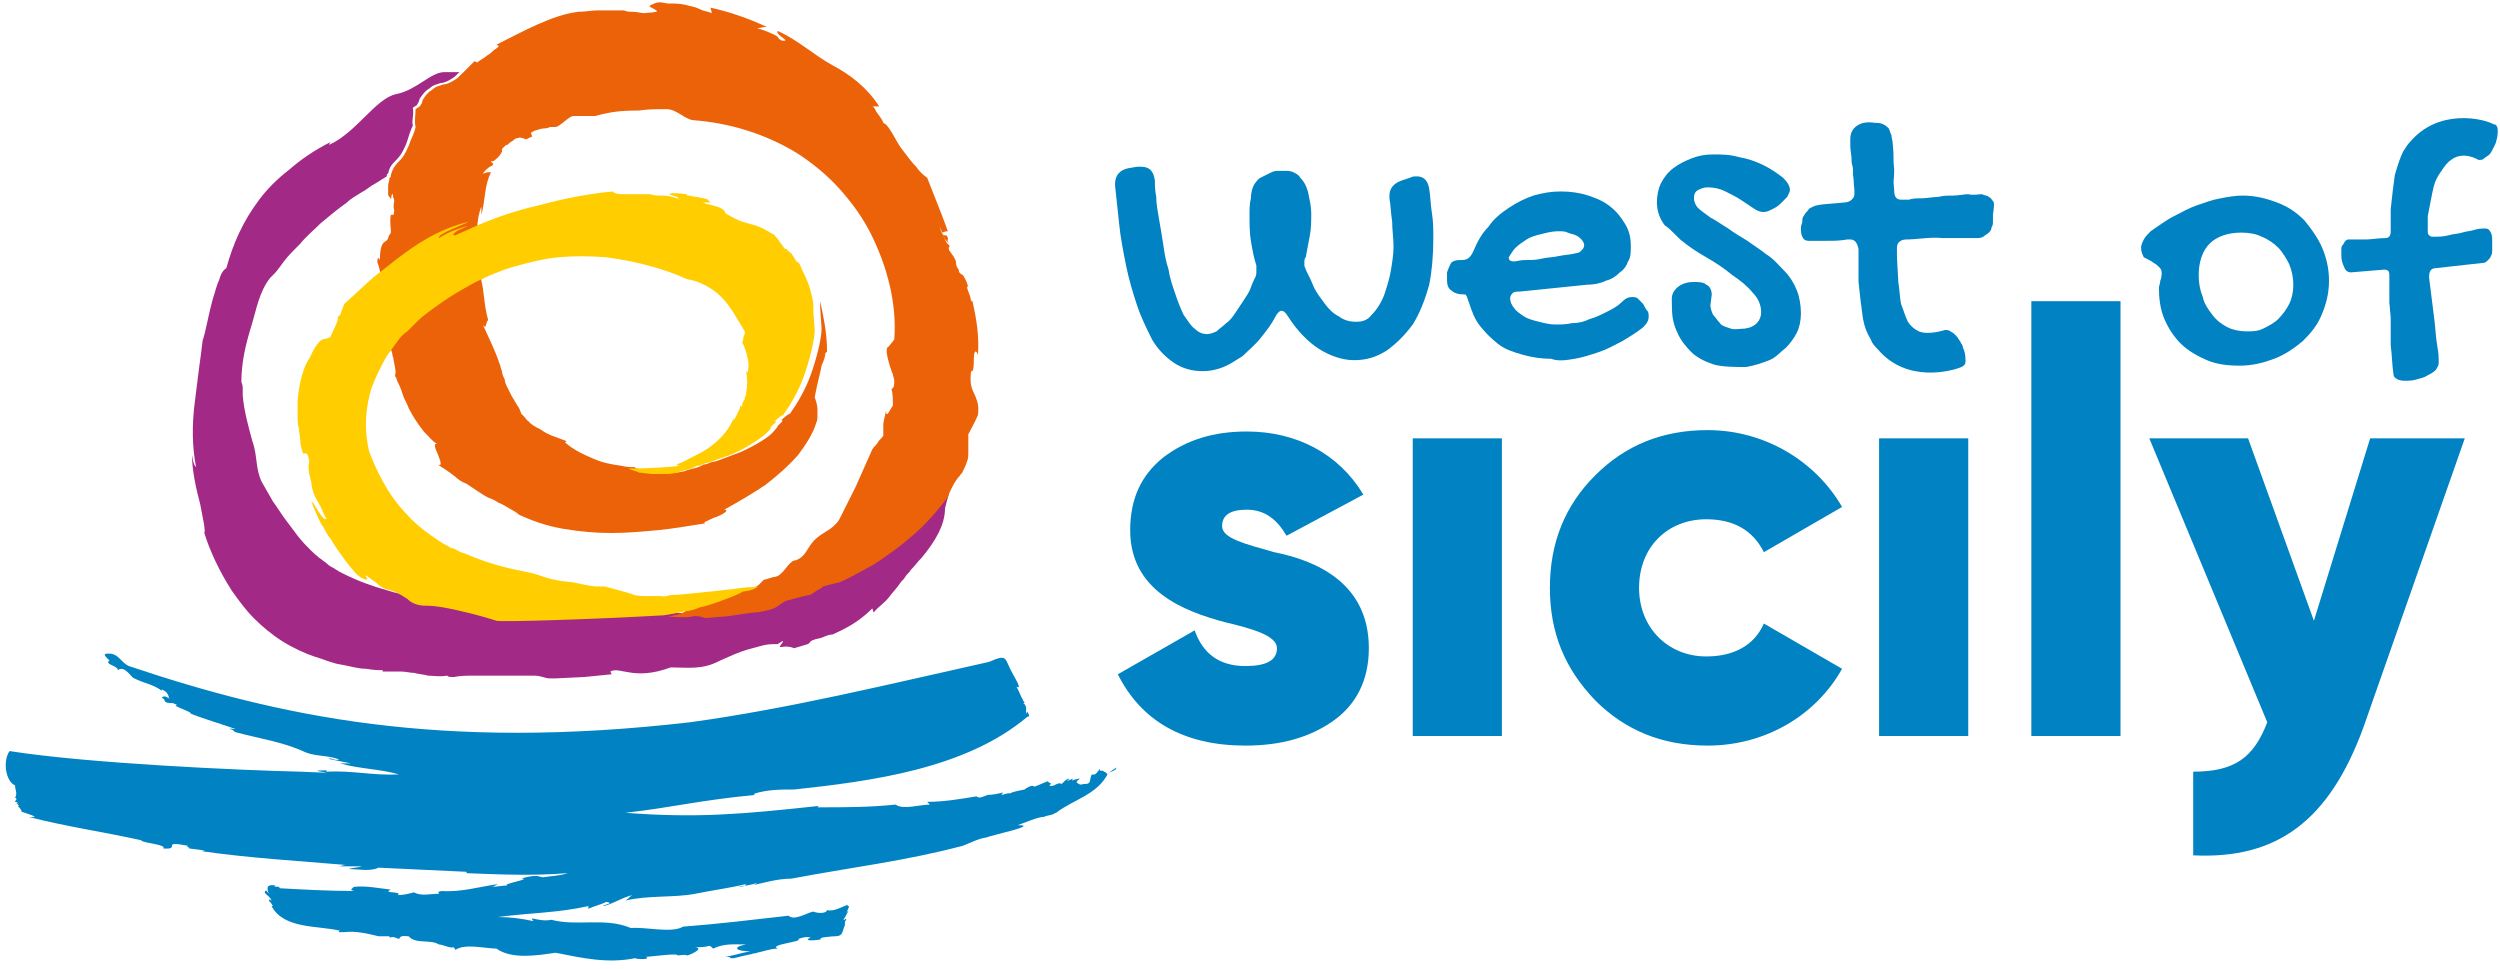 <?xml version="1.0" encoding="UTF-8"?>
<svg width="227px" height="88px" viewBox="0 0 227 88" version="1.1" xmlns="http://www.w3.org/2000/svg" xmlns:xlink="http://www.w3.org/1999/xlink">
    <title>Group</title>
    <g id="Page-1" stroke="none" stroke-width="1" fill="none" fill-rule="evenodd">
        <g id="west-of-sicily" transform="translate(0.122, 0.211)" fill-rule="nonzero">
            <g id="Group" transform="translate(0.4, 0)">
                <path d="M115.176,49.928 C112.56,49.181 110.443,48.683 110.443,47.562 C110.443,46.566 111.19,46.068 112.685,46.068 C114.304,46.068 115.425,46.939 116.297,48.434 L123.271,44.698 C121.029,40.961 117.169,38.969 112.685,38.969 C109.696,38.969 107.205,39.716 105.088,41.335 C103.095,42.954 102.099,45.071 102.099,47.936 C102.099,53.416 106.956,55.284 110.692,56.28 C113.308,56.903 115.425,57.526 115.425,58.647 C115.425,59.768 114.429,60.266 112.56,60.266 C110.194,60.266 108.7,59.145 107.952,57.028 L100.978,61.013 C103.095,65.247 106.956,67.489 112.56,67.489 C115.799,67.489 118.414,66.742 120.531,65.247 C122.649,63.753 123.769,61.511 123.769,58.647 C123.769,52.668 118.912,50.676 115.176,49.928" id="Path" fill="#0082C3"></path>
                <rect id="Rectangle" fill="#0082C3" x="127.755" y="39.591" width="8.095" height="27.026"></rect>
                <path d="M154.407,46.939 C156.898,46.939 158.642,47.936 159.638,49.928 L166.737,45.819 C164.371,41.709 159.763,38.844 154.532,38.844 C150.422,38.844 147.059,40.214 144.319,42.954 C141.579,45.694 140.209,49.057 140.209,53.167 C140.209,57.277 141.579,60.515 144.319,63.379 C147.059,66.119 150.422,67.489 154.532,67.489 C159.763,67.489 164.371,64.749 166.737,60.515 L159.638,56.405 C158.766,58.398 156.898,59.394 154.407,59.394 C150.92,59.394 148.305,56.778 148.305,53.167 C148.305,49.43 150.92,46.939 154.407,46.939" id="Path" fill="#0082C3"></path>
                <rect id="Rectangle" fill="#0082C3" x="170.1" y="39.591" width="8.095" height="27.026"></rect>
                <rect id="Rectangle" fill="#0082C3" x="183.924" y="27.137" width="8.095" height="39.481"></rect>
                <path d="M209.581,56.156 L203.602,39.591 L194.635,39.591 L205.346,65.372 C204.101,68.61 202.357,69.856 198.621,69.856 L198.621,77.453 C206.218,77.826 210.951,74.339 214.064,65.87 L223.28,39.591 L214.687,39.591 L209.581,56.156 Z" id="Path" fill="#0082C3"></path>
                <path d="M200.115,21.906 C200.738,21.283 201.734,20.91 202.98,20.91 C203.727,20.91 204.35,21.034 204.848,21.283 C205.471,21.532 205.969,21.906 206.342,22.28 C206.716,22.653 207.09,23.276 207.339,23.774 C207.588,24.397 207.712,25.02 207.712,25.642 C207.712,26.265 207.588,26.888 207.339,27.386 C207.09,27.884 206.716,28.382 206.342,28.756 C205.969,29.13 205.471,29.379 204.972,29.628 C204.474,29.877 203.976,29.877 203.478,29.877 C202.855,29.877 202.232,29.752 201.734,29.503 C201.236,29.254 200.738,28.88 200.364,28.382 C199.991,27.884 199.617,27.386 199.493,26.763 C199.243,26.14 199.119,25.518 199.119,24.771 C199.119,23.525 199.493,22.529 200.115,21.906 M195.009,23.65 C195.258,23.774 195.383,23.899 195.507,24.023 C195.632,24.148 195.756,24.272 195.756,24.521 C195.756,24.771 195.756,25.02 195.632,25.269 C195.632,25.518 195.507,25.767 195.507,25.891 C195.507,26.888 195.632,27.884 196.005,28.756 C196.379,29.628 196.877,30.375 197.5,30.998 C198.123,31.62 198.994,32.119 199.866,32.492 C200.738,32.866 201.734,32.99 202.855,32.99 C203.976,32.99 204.972,32.741 205.969,32.368 C206.965,31.994 207.837,31.371 208.584,30.749 C209.332,30.001 209.954,29.254 210.328,28.258 C210.702,27.386 210.951,26.39 210.951,25.269 C210.951,24.148 210.702,23.151 210.328,22.28 C209.954,21.408 209.332,20.536 208.709,19.789 C207.962,19.041 207.214,18.543 206.218,18.17 C205.222,17.796 204.225,17.547 203.104,17.547 C202.482,17.547 201.734,17.671 201.112,17.796 C200.364,17.921 199.742,18.17 198.994,18.419 C198.247,18.668 197.624,19.041 196.877,19.415 C196.13,19.789 195.507,20.287 194.76,20.785 C194.511,21.034 194.262,21.283 194.137,21.532 C194.013,21.781 193.888,22.031 193.888,22.28 C193.888,22.653 194.013,22.902 194.137,23.151 C194.635,23.401 194.884,23.525 195.009,23.65" id="Shape" fill="#0082C3"></path>
                <path d="M220.416,16.924 C220.541,16.301 220.79,15.803 221.163,15.305 C221.412,14.931 221.661,14.558 222.035,14.309 C223.156,13.437 224.526,14.309 224.526,14.309 C224.775,14.309 224.9,14.309 225.024,14.184 C225.149,14.06 225.398,13.935 225.522,13.811 C225.647,13.686 225.771,13.437 225.896,13.188 C226.02,12.939 226.145,12.69 226.145,12.565 C226.27,12.192 226.27,11.818 226.27,11.569 C226.27,11.32 226.145,11.071 225.896,11.071 C225.024,10.572 220.914,9.576 218.299,12.69 L218.299,12.69 C218.05,12.939 217.925,13.188 217.676,13.562 C217.427,14.06 217.178,14.807 216.929,15.679 C216.804,16.551 216.68,17.547 216.555,18.792 C216.555,19.415 216.555,20.162 216.555,20.785 C216.555,20.785 216.555,20.785 216.555,20.785 C216.555,21.159 216.431,21.408 216.057,21.408 C215.434,21.408 214.811,21.532 214.313,21.532 C213.815,21.532 213.317,21.532 212.819,21.532 C212.694,21.532 212.57,21.532 212.445,21.657 C212.321,21.781 212.321,21.906 212.196,22.031 C212.071,22.155 212.071,22.28 212.071,22.529 C212.071,22.653 212.071,22.902 212.071,23.027 C212.071,23.401 212.196,23.774 212.321,24.023 C212.445,24.397 212.694,24.521 212.943,24.521 L215.932,24.272 C216.306,24.272 216.431,24.397 216.431,24.771 C216.431,25.144 216.431,25.518 216.431,26.016 L216.431,27.261 L216.555,28.631 C216.555,29.752 216.555,30.126 216.555,31.122 C216.68,32.119 216.68,32.99 216.804,33.738 C216.804,33.987 216.929,34.111 217.178,34.236 C217.427,34.36 217.676,34.36 217.925,34.36 C218.174,34.36 218.548,34.36 218.921,34.236 C219.295,34.111 219.544,34.111 219.918,33.862 C220.167,33.738 220.416,33.613 220.665,33.364 C220.79,33.115 220.914,32.99 220.914,32.741 C220.914,32.368 220.914,31.87 220.79,31.247 C220.665,30.5 220.665,30.25 220.541,29.005 L220.042,25.02 C220.042,24.771 220.042,24.521 220.167,24.397 C220.167,24.272 220.416,24.148 220.541,24.148 L225.024,23.65 C225.149,23.65 225.273,23.525 225.398,23.401 C225.522,23.276 225.647,23.151 225.647,23.027 C225.771,22.902 225.771,22.653 225.771,22.404 C225.771,22.155 225.771,22.031 225.771,21.781 C225.771,21.408 225.771,21.159 225.647,20.91 C225.522,20.661 225.398,20.536 225.149,20.536 C224.9,20.536 224.526,20.536 224.152,20.661 C223.779,20.785 223.405,20.785 223.031,20.91 C222.658,21.034 222.16,21.034 221.786,21.159 C221.288,21.283 220.914,21.283 220.416,21.283 C220.291,21.283 220.167,21.283 220.042,21.159 C219.918,21.034 219.918,20.91 219.918,20.785 C219.918,20.162 219.918,19.664 219.918,19.415 C220.167,18.17 220.291,17.422 220.416,16.924" id="Path" fill="#0082C3"></path>
                <path d="M129.623,21.408 C129.623,20.661 129.623,19.913 129.499,19.166 C129.374,18.419 129.374,17.671 129.249,16.924 C129.125,16.177 128.751,15.803 128.129,15.803 C127.879,15.803 127.755,15.803 127.506,15.928 L126.759,16.177 C126.011,16.426 125.638,16.924 125.638,17.547 L125.638,17.671 C125.638,17.671 125.638,17.796 125.638,17.796 C125.762,18.419 125.762,19.166 125.887,19.913 C125.887,20.661 126.011,21.408 126.011,22.155 C126.011,22.902 125.887,23.65 125.762,24.397 C125.638,25.144 125.389,25.891 125.139,26.639 C124.89,27.261 124.517,27.884 124.019,28.382 C123.645,28.88 123.147,29.005 122.649,29.005 C122.026,29.005 121.528,28.88 121.029,28.507 C120.531,28.258 120.158,27.884 119.784,27.386 C119.41,26.888 119.037,26.39 118.788,25.891 C118.539,25.269 118.29,24.771 118.04,24.272 C118.04,24.148 117.916,24.023 117.916,23.899 C117.916,23.774 117.916,23.65 117.916,23.65 C117.916,23.401 117.916,23.276 118.04,23.151 C118.165,22.529 118.29,21.781 118.414,21.159 C118.539,20.536 118.539,19.789 118.539,19.166 C118.539,18.543 118.414,18.045 118.29,17.422 C118.165,16.8 117.916,16.301 117.542,15.928 C117.418,15.679 117.169,15.554 116.92,15.43 C116.67,15.305 116.421,15.305 116.172,15.305 C115.923,15.305 115.674,15.305 115.425,15.305 C115.176,15.305 114.927,15.43 114.678,15.554 C114.429,15.679 114.18,15.803 113.93,15.928 C113.681,16.052 113.557,16.301 113.432,16.426 C113.183,16.8 113.059,17.298 113.059,17.796 C112.934,18.294 112.934,18.792 112.934,19.291 C112.934,20.162 112.934,20.91 113.059,21.657 C113.183,22.404 113.308,23.151 113.557,23.899 C113.557,24.023 113.557,24.148 113.557,24.148 C113.557,24.272 113.557,24.397 113.557,24.397 C113.557,24.646 113.557,24.771 113.432,25.02 C113.308,25.269 113.183,25.518 113.059,25.891 C112.934,26.265 112.685,26.639 112.436,27.012 C112.187,27.386 111.938,27.76 111.689,28.133 C111.44,28.507 111.19,28.88 110.817,29.13 C110.568,29.379 110.194,29.628 109.945,29.877 C109.696,30.001 109.322,30.126 109.073,30.126 C108.7,30.126 108.326,30.001 107.952,29.628 C107.579,29.379 107.33,28.88 106.956,28.382 C106.707,27.884 106.458,27.261 106.209,26.514 C105.96,25.767 105.711,25.144 105.586,24.272 C105.337,23.525 105.212,22.778 105.088,21.906 C104.963,21.159 104.839,20.287 104.714,19.664 C104.59,18.917 104.465,18.294 104.465,17.671 C104.341,17.049 104.341,16.551 104.341,16.177 C104.216,15.305 103.842,14.931 103.095,14.931 L102.971,14.931 C102.846,14.931 102.846,14.931 102.721,14.931 L101.974,15.056 C101.227,15.181 100.729,15.679 100.729,16.426 L100.729,16.675 C100.853,17.796 100.978,18.917 101.102,20.162 C101.227,21.408 101.476,22.653 101.725,23.899 C101.974,25.144 102.348,26.39 102.721,27.51 C103.095,28.631 103.593,29.628 104.091,30.624 C104.59,31.496 105.337,32.243 106.084,32.741 C106.831,33.24 107.703,33.489 108.7,33.489 C109.322,33.489 109.945,33.364 110.568,33.115 C111.19,32.866 111.689,32.492 112.311,32.119 C112.81,31.62 113.432,31.122 113.93,30.5 C114.429,29.877 114.927,29.254 115.3,28.507 C115.425,28.258 115.674,28.009 115.799,28.009 C116.048,28.009 116.172,28.133 116.421,28.507 C117.293,29.877 118.29,30.873 119.286,31.496 C120.282,32.119 121.403,32.492 122.399,32.492 C123.52,32.492 124.392,32.243 125.389,31.62 C126.26,30.998 127.008,30.25 127.755,29.254 C128.378,28.258 128.876,27.012 129.249,25.642 C129.499,24.397 129.623,23.027 129.623,21.408" id="Path" fill="#0082C3"></path>
                <path d="M137.096,22.28 C137.345,22.031 137.718,21.781 138.092,21.532 C138.466,21.283 138.964,21.159 139.462,21.034 C139.96,20.91 140.458,20.785 140.957,20.785 C141.33,20.785 141.579,20.785 141.828,20.91 C142.078,21.034 142.327,21.034 142.576,21.159 C142.825,21.283 142.949,21.408 143.074,21.532 C143.198,21.657 143.323,21.906 143.323,22.031 C143.323,22.28 143.198,22.404 143.074,22.529 C142.949,22.653 142.825,22.778 142.576,22.778 C142.202,22.902 141.704,22.902 141.081,23.027 C140.583,23.151 139.96,23.151 139.462,23.276 C138.964,23.401 138.466,23.401 137.968,23.401 C137.469,23.401 137.22,23.525 136.971,23.525 C136.598,23.525 136.473,23.401 136.473,23.151 C136.722,22.778 136.847,22.529 137.096,22.28 M142.451,32.368 C143.198,32.243 143.946,31.994 144.693,31.745 C145.44,31.496 146.063,31.122 146.81,30.749 C147.433,30.375 148.056,30.001 148.678,29.503 C149.052,29.13 149.177,28.88 149.177,28.507 C149.177,28.382 149.177,28.133 149.052,28.009 C148.927,27.884 148.803,27.635 148.678,27.386 C148.429,27.137 148.305,27.012 148.18,26.888 C148.056,26.763 147.807,26.763 147.682,26.763 C147.308,26.763 147.059,26.888 146.686,27.261 C146.312,27.635 145.814,27.884 145.316,28.133 C144.817,28.382 144.319,28.631 143.821,28.756 C143.323,29.005 142.825,29.13 142.202,29.13 C141.704,29.254 141.206,29.254 140.708,29.254 C140.209,29.254 139.711,29.13 139.213,29.005 C138.715,28.88 138.217,28.756 137.843,28.507 C137.469,28.258 137.096,28.009 136.971,27.76 C136.722,27.51 136.598,27.137 136.598,26.888 C136.598,26.639 136.722,26.514 136.847,26.39 C136.971,26.265 137.22,26.265 137.469,26.265 L143.572,25.642 C144.195,25.642 144.817,25.518 145.316,25.269 C145.814,25.144 146.187,24.895 146.561,24.521 C146.935,24.272 147.184,23.899 147.308,23.525 C147.557,23.151 147.557,22.653 147.557,22.155 C147.557,21.408 147.433,20.785 147.059,20.162 C146.686,19.54 146.312,19.041 145.689,18.543 C145.067,18.045 144.444,17.796 143.697,17.547 C142.949,17.298 142.078,17.173 141.206,17.173 C140.334,17.173 139.587,17.298 138.715,17.547 C137.968,17.796 137.22,18.17 136.473,18.668 C135.726,19.166 135.103,19.664 134.605,20.411 C133.982,21.034 133.608,21.781 133.235,22.653 C132.986,23.151 132.737,23.401 132.238,23.401 L131.989,23.401 C131.616,23.401 131.367,23.525 131.242,23.65 C131.118,23.899 130.993,24.148 130.869,24.521 L130.869,24.895 C130.869,24.895 130.869,25.02 130.869,25.269 C130.869,25.642 130.993,26.016 131.242,26.14 C131.491,26.39 131.865,26.514 132.238,26.514 C132.488,26.514 132.612,26.514 132.612,26.639 C132.737,26.763 132.737,27.012 132.861,27.261 C133.11,28.009 133.359,28.756 133.858,29.379 C134.356,30.001 134.854,30.5 135.477,30.998 C136.099,31.496 136.847,31.745 137.718,31.994 C138.59,32.243 139.462,32.368 140.334,32.368 C140.957,32.617 141.704,32.492 142.451,32.368" id="Shape" fill="#0082C3"></path>
                <path d="M152.041,21.532 C152.788,22.155 153.536,22.653 154.407,23.151 C155.279,23.65 156.026,24.148 156.774,24.771 C157.521,25.269 158.144,25.767 158.642,26.39 C159.14,26.888 159.389,27.51 159.389,28.133 C159.389,28.88 158.891,29.503 157.895,29.628 C157.521,29.628 156.898,29.752 156.649,29.628 C156.276,29.503 155.777,29.379 155.653,29.13 C155.404,28.88 155.279,28.631 155.03,28.382 C154.906,28.133 154.781,27.76 154.781,27.51 C154.781,27.386 154.906,26.639 154.906,26.514 C154.906,26.265 154.781,25.767 154.407,25.642 C154.158,25.393 153.66,25.393 153.287,25.393 C152.539,25.393 151.917,25.642 151.543,26.14 C151.169,26.639 151.294,27.012 151.294,27.76 C151.294,28.507 151.418,29.254 151.792,30.001 C152.041,30.624 152.539,31.247 153.037,31.745 C153.536,32.243 154.283,32.617 155.03,32.866 C155.777,33.115 157.147,33.115 158.019,33.115 C158.766,32.99 159.514,32.741 160.136,32.492 C160.759,32.243 161.133,31.745 161.631,31.371 C162.005,30.998 162.378,30.5 162.627,30.001 C162.876,29.503 163.001,28.88 163.001,28.258 C163.001,27.51 162.876,26.763 162.627,26.14 C162.378,25.518 162.005,24.895 161.506,24.397 C161.008,23.899 160.51,23.276 159.887,22.902 C159.265,22.404 158.642,22.031 158.144,21.657 C157.521,21.283 156.898,20.91 156.4,20.536 C155.777,20.162 155.279,19.789 154.781,19.54 C154.283,19.166 153.909,18.917 153.66,18.668 C153.411,18.419 153.287,18.045 153.287,17.796 C153.287,17.422 153.411,17.173 153.66,17.049 C153.909,16.924 154.158,16.8 154.532,16.8 C155.155,16.8 155.653,16.924 156.151,17.173 C156.649,17.422 157.147,17.671 157.521,17.921 C157.895,18.17 158.268,18.419 158.642,18.668 C159.016,18.917 159.265,19.041 159.638,19.041 C159.887,19.041 160.136,18.917 160.386,18.792 C160.635,18.668 160.884,18.543 161.133,18.294 C161.382,18.045 161.506,17.921 161.756,17.671 C161.88,17.422 162.005,17.173 162.005,17.049 C162.005,16.675 161.756,16.301 161.382,15.928 C160.884,15.554 160.386,15.181 159.638,14.807 C158.891,14.433 158.144,14.184 157.396,14.06 C156.525,13.811 155.777,13.811 155.03,13.811 C154.283,13.811 153.66,13.935 153.037,14.184 C152.415,14.433 151.917,14.682 151.418,15.056 C150.92,15.43 150.547,15.928 150.297,16.426 C150.048,16.924 149.924,17.547 149.924,18.17 C149.924,18.917 150.173,19.664 150.671,20.287 C150.796,20.287 151.418,20.91 152.041,21.532" id="Path" fill="#0082C3"></path>
                <path d="M180.437,18.045 C180.313,17.921 180.313,17.796 180.064,17.671 C179.939,17.547 179.69,17.547 179.441,17.422 C179.067,17.422 178.694,17.547 178.195,17.422 C177.822,17.422 177.324,17.547 176.825,17.547 C176.327,17.547 175.954,17.547 175.455,17.671 C174.957,17.671 174.459,17.796 173.961,17.796 C173.587,17.796 173.089,17.796 172.84,17.921 C172.591,17.921 172.217,17.921 172.093,17.921 C171.595,17.921 171.47,17.547 171.47,17.049 C171.345,15.803 171.47,16.426 171.47,15.181 C171.345,14.06 171.47,14.06 171.345,12.939 C171.345,12.565 171.221,12.316 171.221,12.067 C171.096,11.818 171.096,11.693 170.972,11.444 C170.847,11.32 170.723,11.195 170.474,11.071 C170.225,10.946 169.975,10.946 169.726,10.946 C168.979,10.822 168.481,10.946 168.107,11.195 C167.734,11.444 167.485,11.818 167.485,12.441 C167.485,12.441 167.485,12.69 167.485,13.063 C167.485,13.437 167.609,13.811 167.609,14.558 C167.734,15.181 167.734,14.807 167.734,15.679 C167.858,16.551 167.734,15.928 167.858,17.049 C167.858,17.173 167.858,17.173 167.858,17.298 L167.858,17.422 C167.858,17.671 167.734,17.796 167.609,17.921 C167.485,18.045 167.235,18.17 166.986,18.17 C165.99,18.294 164.62,18.294 164.122,18.543 C163.873,18.668 163.748,18.668 163.624,18.917 C163.499,19.041 163.375,19.166 163.25,19.415 C163.126,19.54 163.126,19.789 163.126,19.913 C163.126,20.038 163.001,20.287 163.001,20.411 C163.001,20.785 163.001,21.034 163.126,21.283 C163.25,21.532 163.375,21.657 163.748,21.657 C163.997,21.657 164.122,21.657 164.371,21.657 C164.62,21.657 164.994,21.657 165.243,21.657 C165.99,21.657 166.488,21.657 167.235,21.532 C167.235,21.532 167.36,21.532 167.36,21.532 C167.36,21.532 167.485,21.532 167.485,21.532 C167.858,21.532 168.107,21.781 168.232,22.404 C168.232,22.529 168.232,22.653 168.232,22.778 C168.232,22.778 168.232,23.774 168.232,23.774 C168.232,24.272 168.232,25.02 168.232,25.393 C168.356,26.639 168.481,27.635 168.605,28.507 C168.73,29.379 168.979,30.001 169.353,30.624 C169.477,30.998 169.726,31.247 169.975,31.496 L169.975,31.496 C172.591,34.61 176.701,33.489 177.573,33.115 C177.822,32.99 177.946,32.866 177.946,32.617 C177.946,32.368 177.946,31.994 177.822,31.62 C177.697,31.371 177.697,31.122 177.573,30.998 C177.448,30.749 177.199,30.375 177.075,30.25 C176.95,30.126 176.825,30.001 176.576,29.877 C176.452,29.752 176.203,29.752 176.078,29.752 C176.078,29.752 174.584,30.25 173.712,29.877 C173.214,29.628 172.965,29.379 172.715,29.005 C172.466,28.507 172.342,28.009 172.093,27.386 C171.968,26.763 171.968,26.14 171.844,25.393 C171.844,25.144 171.719,23.401 171.719,22.902 C171.719,22.778 171.719,22.653 171.719,22.529 C171.719,22.529 171.719,22.404 171.719,22.404 C171.719,22.404 171.719,22.28 171.719,22.28 C171.719,21.781 172.093,21.532 172.591,21.532 C173.587,21.532 174.833,21.283 175.829,21.408 C176.825,21.408 177.946,21.408 178.943,21.408 C179.192,21.408 179.316,21.408 179.565,21.283 C179.69,21.159 179.939,21.034 180.064,20.91 C180.188,20.785 180.313,20.661 180.313,20.411 C180.437,20.287 180.437,20.038 180.437,19.913 C180.437,19.664 180.437,19.54 180.437,19.291 C180.562,18.419 180.562,18.17 180.437,18.045" id="Path" fill="#0082C3"></path>
                <path d="M99.732,69.856 C99.732,69.856 99.732,69.856 99.732,69.856 C99.483,69.607 99.359,69.98 99.359,69.607 C99.11,69.856 98.985,70.229 98.611,70.105 C98.362,70.603 98.611,70.977 97.989,70.977 C97.989,70.977 97.864,70.977 97.864,70.977 C97.491,71.101 97.491,70.977 97.242,70.852 C97.242,70.852 97.242,70.727 97.366,70.727 C97.242,70.727 96.992,70.727 96.868,70.852 C97.117,70.852 97.615,70.478 97.491,70.478 C96.992,70.603 97.366,70.478 96.992,70.603 C96.743,70.727 96.868,70.603 96.868,70.478 C96.743,70.603 96.494,70.603 96.37,70.727 C96.37,70.603 96.619,70.603 96.494,70.478 C96.245,70.603 96.121,70.727 95.872,70.977 C95.498,70.727 95.124,71.35 94.751,71.101 C95.124,70.852 94.751,70.977 94.626,70.727 C94.252,70.852 93.754,71.101 93.381,71.226 C93.256,70.977 92.633,71.35 92.509,71.475 C92.011,71.599 91.637,71.599 91.139,71.848 C91.139,71.724 90.516,71.973 90.392,71.973 C90.516,71.848 90.516,71.724 90.641,71.724 C90.142,71.848 89.644,71.973 89.022,71.973 C89.022,71.973 89.022,71.973 89.146,71.973 C88.772,72.097 88.399,72.346 88.15,72.097 C88.15,72.097 88.15,72.097 88.15,72.097 C86.655,72.346 85.161,72.596 83.666,72.596 C83.791,72.72 83.791,72.72 83.915,72.845 C83.043,72.845 81.424,73.343 80.802,72.845 C78.435,73.094 76.069,73.094 73.703,73.094 C73.703,73.094 73.827,72.969 73.827,72.969 C66.853,73.716 62.867,74.09 56.266,73.592 C60.625,73.094 62.867,72.471 67.974,71.973 C67.974,71.973 67.974,71.973 67.974,71.848 C69.219,71.475 70.34,71.475 71.585,71.475 C78.56,70.727 87.153,69.607 92.758,64.874 C93.132,64.874 92.758,64.5 92.758,64.376 C92.758,64.5 92.633,64.5 92.633,64.625 C92.633,64.251 92.758,63.877 92.384,63.628 C92.384,63.628 92.509,63.628 92.509,63.628 C92.509,63.504 92.384,63.504 92.384,63.379 C92.384,63.379 92.384,63.379 92.384,63.379 C92.135,63.006 92.011,62.507 91.762,62.134 C92.384,62.507 91.512,61.137 91.388,60.888 C90.641,59.518 91.014,59.145 89.271,59.892 C80.303,61.885 71.212,64.127 62.12,65.372 C39.453,67.987 24.881,64.874 11.181,60.266 C10.559,60.017 10.309,59.269 9.562,59.145 C9.189,59.145 8.566,59.02 9.438,59.768 C9.438,59.768 9.313,59.768 9.313,59.892 C9.189,60.141 10.185,60.266 10.185,60.639 C10.808,60.141 11.43,61.387 11.679,61.387 C12.676,61.885 13.299,61.885 14.17,62.507 C14.17,62.507 14.17,62.383 14.17,62.383 C14.669,62.632 14.669,62.757 14.793,63.006 C14.793,63.006 14.793,63.006 14.793,63.13 C14.793,63.13 14.918,63.255 14.918,63.255 C14.669,63.13 14.419,62.881 14.17,63.13 C14.295,63.255 14.419,63.255 14.419,63.379 C14.419,63.628 14.918,63.628 15.167,63.628 C15.416,63.753 15.665,63.753 15.416,63.877 C15.914,64.127 16.288,64.251 16.786,64.5 C16.163,64.5 20.273,65.746 20.896,65.995 C19.65,65.87 20.771,65.995 20.771,66.244 C23.013,66.867 25.13,67.116 27.248,68.112 C28.244,68.486 29.24,68.361 30.237,68.735 C30.112,68.984 28.867,68.361 29.489,68.735 C30.112,68.859 30.735,68.984 31.357,69.108 C30.984,69.108 30.735,69.108 30.361,69.108 C32.105,69.607 33.973,69.607 35.717,70.105 C33.35,70.229 31.482,69.731 29.116,69.856 C29.24,69.856 28.867,69.731 29.365,69.731 C26.002,69.731 32.229,70.105 26.749,69.856 C21.269,69.731 7.445,69.108 0.346,67.987 C-0.277,68.859 -0.028,70.727 0.844,71.101 C0.844,71.475 1.093,71.848 0.844,72.222 C0.844,72.222 0.969,72.222 0.969,72.346 C0.969,72.471 0.844,72.471 0.844,72.596 C0.969,72.596 1.093,72.72 1.218,72.72 C1.093,72.72 1.093,72.72 0.969,72.72 C1.093,72.845 1.093,72.845 1.218,72.969 C1.218,72.969 1.093,72.969 1.093,72.969 C1.218,73.094 1.342,73.218 1.467,73.467 C1.467,73.467 1.342,73.467 1.342,73.467 C1.342,73.467 1.467,73.467 1.467,73.467 C1.467,73.467 1.342,73.467 1.342,73.467 C1.716,73.592 3.46,74.09 2.09,73.966 C5.452,74.837 8.939,75.336 12.302,76.083 C12.302,76.332 14.669,76.456 14.295,76.83 C16.039,76.955 13.921,76.083 16.537,76.581 C16.288,76.706 17.035,76.83 16.537,76.83 C16.786,76.83 18.778,77.079 17.782,77.079 C22.141,77.702 26.5,77.951 30.859,78.325 C30.61,78.325 30.486,78.449 30.237,78.449 C30.984,78.449 31.607,78.449 32.354,78.449 C31.98,78.574 31.482,78.574 31.108,78.698 C31.98,78.698 33.101,78.947 33.848,78.574 C36.464,78.698 39.204,78.823 41.819,78.947 C41.819,79.072 41.944,79.072 41.819,79.072 C44.933,79.196 47.922,79.321 51.036,79.072 C50.288,79.321 49.541,79.321 48.794,79.446 C48.669,79.446 48.296,79.321 48.171,79.321 C47.673,79.321 47.175,79.446 46.801,79.57 C47.922,79.57 44.933,80.068 45.556,80.193 C45.057,80.193 44.559,80.317 44.061,80.317 C44.31,80.317 44.435,80.193 44.684,80.068 C42.94,80.317 41.321,80.816 39.577,80.691 C38.955,80.816 39.453,80.816 39.328,80.94 C38.581,80.94 37.709,81.189 37.087,80.816 C36.588,80.94 36.09,81.065 35.592,81.065 C36.09,80.691 34.097,80.94 34.969,80.566 C33.848,80.442 32.727,80.193 31.607,80.317 C31.357,80.566 31.233,80.566 31.607,80.691 C29.365,80.691 27.123,80.566 24.881,80.442 C24.881,80.442 24.757,80.317 24.881,80.317 C24.881,80.317 24.134,80.317 24.508,80.193 C23.76,80.068 23.636,80.317 23.885,80.94 C23.76,80.816 23.636,80.442 23.511,80.816 C23.636,81.065 24.009,81.189 24.134,81.563 C24.009,81.563 24.009,81.314 23.885,81.563 C24.009,81.687 24.134,81.812 24.258,82.061 C24.134,82.061 24.134,82.061 24.134,82.061 C25.255,84.178 28.368,83.805 30.361,84.303 C30.237,84.303 30.237,84.427 30.237,84.427 C30.361,84.427 30.61,84.427 30.735,84.427 C31.731,84.303 32.852,84.552 33.848,84.801 C34.222,84.801 34.471,84.801 34.845,84.801 C34.845,84.801 34.845,84.801 34.845,84.925 C35.218,84.801 35.343,84.925 35.717,85.05 C35.841,84.676 36.215,84.801 36.588,84.801 C37.211,85.548 38.581,85.05 39.328,85.548 C39.702,85.548 40.325,85.922 40.698,85.797 C40.698,85.922 40.823,85.922 40.823,86.046 C41.695,85.424 43.563,85.922 44.559,85.922 C45.929,86.918 48.296,86.545 49.915,86.295 C52.406,86.794 54.647,87.292 57.138,86.794 C57.387,86.918 58.633,86.918 58.135,86.669 C58.508,86.669 61.124,86.295 60.999,86.545 C61.248,86.545 61.622,86.42 61.871,86.545 C61.995,86.545 63.49,85.922 62.618,85.797 C62.992,85.797 63.49,85.797 63.864,85.673 C63.864,85.673 63.739,85.673 63.864,85.673 C63.988,85.673 64.113,85.797 64.237,85.922 C65.234,85.424 66.23,85.548 67.226,85.548 C65.856,85.797 66.354,86.171 67.6,86.171 C66.853,86.295 66.105,86.545 65.358,86.669 C65.483,86.669 65.981,86.669 65.732,86.794 C65.856,86.794 65.981,86.794 66.105,86.794 C66.604,86.669 67.102,86.545 67.724,86.42 C67.724,86.42 67.724,86.42 67.724,86.42 C67.974,86.295 67.974,86.42 68.223,86.295 C68.845,86.171 69.468,85.922 70.091,85.922 C69.219,85.548 72.457,85.299 71.959,85.05 C72.333,84.925 72.706,84.801 73.08,84.925 C72.208,85.299 73.827,85.175 74.076,85.05 C73.578,84.925 75.073,84.801 75.322,84.801 C76.069,84.801 75.944,84.303 76.193,83.805 C76.193,83.805 76.193,83.68 76.193,83.555 C76.193,83.431 76.318,83.306 76.318,83.306 C76.193,83.057 76.193,83.431 76.069,83.306 C76.193,83.057 76.816,82.061 76.318,82.684 C76.443,82.435 76.567,82.186 76.567,82.061 C76.567,82.061 76.567,82.061 76.443,82.061 C76.443,82.061 76.443,82.061 76.443,81.936 C75.82,82.186 75.197,82.559 74.574,82.435 C74.45,82.808 73.578,82.684 73.329,82.559 C72.706,82.684 71.585,83.431 71.087,82.933 C67.849,83.306 64.735,83.68 61.497,83.929 C60.501,84.552 58.01,83.929 56.765,84.054 C54.398,83.057 51.907,83.929 49.541,83.306 C48.918,83.431 48.42,83.306 47.797,83.182 C47.797,83.306 47.797,83.306 47.922,83.431 C46.801,83.182 45.805,83.057 44.684,83.057 C47.424,82.684 50.164,82.684 52.904,82.061 C52.904,82.186 52.904,82.186 52.904,82.31 C53.402,82.061 54.025,81.936 54.523,81.687 C55.395,81.812 54.149,81.936 54.274,82.061 C55.27,81.812 55.893,81.314 56.889,81.065 C56.64,81.189 56.515,81.438 56.266,81.563 C58.259,81.065 60.75,81.314 62.618,80.94 C64.486,80.566 65.607,80.442 67.226,80.068 C67.102,80.317 66.728,80.317 66.479,80.317 C67.102,80.193 67.6,80.193 68.223,79.944 C68.098,80.068 67.849,80.193 67.724,80.193 C68.845,79.944 70.091,79.57 71.336,79.57 C76.567,78.574 81.798,77.951 86.904,76.581 C86.78,76.581 86.655,76.706 86.531,76.706 C87.402,76.456 88.15,75.958 89.022,75.834 C89.022,75.834 89.022,75.834 89.022,75.834 C89.644,75.585 93.879,74.713 91.886,74.713 C92.633,74.464 93.381,74.09 94.128,73.966 C94.128,73.966 94.252,73.966 94.252,73.966 C94.502,73.841 94.751,73.841 95.124,73.716 C95.124,73.716 95.249,73.592 95.373,73.592 C96.992,72.346 99.11,71.973 100.106,69.98 C100.355,69.856 100.853,69.731 100.853,69.482 C99.483,70.354 100.355,70.105 99.732,69.856" id="Path" fill="#0082C3"></path>
                <path d="M17.658,45.569 C17.907,46.939 18.156,47.936 18.031,48.185 C18.529,49.804 19.401,51.672 20.522,53.416 C21.145,54.288 21.768,55.159 22.515,55.907 C23.262,56.654 24.134,57.401 25.13,58.024 C26.127,58.647 27.248,59.145 27.995,59.394 C28.867,59.643 29.614,60.017 30.486,60.141 C31.233,60.266 31.98,60.515 32.727,60.515 C33.475,60.639 33.724,60.639 34.222,60.639 L34.222,60.764 C34.596,60.764 34.845,60.764 35.094,60.764 C35.343,60.764 35.592,60.764 35.841,60.764 C36.339,60.764 36.713,60.888 37.087,60.888 C37.46,61.013 37.958,61.013 38.332,61.137 C38.83,61.137 39.328,61.262 40.076,61.137 C40.2,61.262 40.325,61.262 40.698,61.262 C41.321,61.137 41.819,61.137 42.691,61.137 C43.563,61.137 44.435,61.137 45.306,61.137 C46.178,61.137 47.05,61.137 47.922,61.137 C48.669,61.137 48.918,61.387 49.416,61.387 L49.915,61.387 L52.53,61.262 L55.021,61.013 L54.896,60.764 C55.768,60.266 57.014,61.636 60.376,60.39 C61.995,60.39 63.241,60.639 64.86,59.768 C65.732,59.394 66.479,59.02 67.351,58.771 C67.849,58.647 68.223,58.522 68.721,58.398 C69.219,58.273 69.593,58.273 70.091,58.273 C70.838,57.775 70.589,58.024 70.34,58.398 C70.091,58.771 70.714,58.273 71.585,58.647 C71.959,58.522 72.457,58.398 72.831,58.273 C73.08,58.148 72.955,58.024 73.329,57.899 C73.578,57.775 73.952,57.775 74.201,57.65 C74.45,57.526 74.824,57.401 75.073,57.401 C76.193,56.903 77.439,56.28 78.684,55.035 L78.809,55.408 C79.183,54.91 79.805,54.537 80.179,54.038 C80.553,53.54 80.926,53.167 81.175,52.793 C81.3,52.544 81.549,52.419 81.673,52.17 C81.798,51.921 82.047,51.797 82.172,51.548 C82.545,51.174 82.794,50.8 83.168,50.427 C84.413,48.932 85.285,47.438 85.285,45.943 C85.41,45.445 85.534,44.947 85.659,44.573 C85.659,44.573 85.659,44.573 85.659,44.573 C84.787,45.819 83.666,47.064 82.296,48.185 C81.175,49.057 80.054,49.928 78.933,50.676 C77.813,51.298 76.692,51.921 75.82,52.295 C75.322,52.419 74.824,52.544 74.325,52.668 C74.325,52.668 74.201,52.793 74.201,52.793 C74.201,52.793 74.201,52.918 73.952,52.918 C73.952,52.918 73.952,52.918 73.952,52.918 C73.578,53.167 73.329,53.416 73.204,53.416 C73.08,53.54 71.585,53.914 71.212,53.914 C70.838,54.038 70.091,54.537 69.842,54.661 C69.468,54.786 68.472,55.035 68.098,55.035 C67.724,55.035 65.607,55.408 65.234,55.408 C64.86,55.408 63.988,55.533 63.615,55.533 C63.241,55.533 62.618,55.284 62.369,55.408 C61.995,55.533 60.252,55.408 60.252,55.408 L60.252,55.408 C53.651,55.782 45.556,56.031 45.057,55.907 C44.684,55.782 43.065,55.408 41.321,54.91 C40.698,54.786 39.702,54.537 38.581,54.537 C37.46,54.537 36.962,53.914 36.962,53.914 C36.215,53.789 35.467,53.665 34.72,53.416 C33.35,53.042 31.98,52.544 30.735,51.921 L30.237,51.672 C30.112,51.548 29.987,51.548 29.863,51.423 C29.614,51.298 29.365,51.174 29.116,50.925 C28.618,50.551 28.244,50.302 27.746,49.804 C27.372,49.43 26.874,48.932 26.5,48.434 C26.127,47.936 25.753,47.438 25.379,46.939 C25.006,46.441 24.632,45.819 24.258,45.32 C23.885,44.698 23.636,44.199 23.262,43.577 C22.639,42.331 22.888,41.21 22.39,39.84 C22.017,38.47 21.643,37.1 21.518,35.73 C21.518,35.606 21.518,35.232 21.518,34.983 C21.518,34.734 21.394,34.485 21.394,34.485 C21.394,32.741 21.768,31.122 22.266,29.503 C22.764,27.884 23.013,26.265 24.009,25.02 C24.009,25.02 24.134,24.895 24.383,24.646 C24.632,24.397 24.881,24.023 25.255,23.525 C25.628,23.027 26.127,22.529 26.749,21.906 C27.248,21.283 27.995,20.661 28.618,20.038 C29.365,19.415 30.112,18.792 30.984,18.17 C31.357,17.796 31.856,17.547 32.229,17.298 C32.727,17.049 33.101,16.675 33.599,16.426 C33.973,16.177 34.222,16.052 34.596,15.803 C34.596,15.679 34.596,15.554 34.72,15.554 C34.845,14.931 35.094,14.682 35.343,14.433 C35.592,14.184 35.841,13.935 36.09,13.437 C36.215,13.188 36.339,12.939 36.464,12.565 C36.588,12.192 36.713,11.693 36.962,11.195 C36.837,10.572 37.087,10.323 36.962,9.576 L37.336,9.327 C37.709,8.704 37.46,8.829 37.709,8.58 C37.958,8.206 38.207,7.957 38.457,7.832 C38.83,7.459 39.204,7.459 39.453,7.334 C39.702,7.334 40.076,7.21 40.449,6.961 C40.698,6.836 40.947,6.587 41.196,6.338 C41.196,6.338 41.196,6.338 41.196,6.338 C40.823,6.338 40.449,6.338 39.827,6.338 C38.581,6.338 37.336,7.957 35.467,8.331 C33.599,8.704 31.856,11.818 29.365,12.939 C29.365,12.814 29.489,12.69 29.489,12.69 C27.995,13.437 26.749,14.309 25.753,15.181 C24.632,16.052 23.76,16.924 23.013,17.921 C21.518,19.913 20.647,21.906 20.024,24.148 C19.775,24.272 19.526,24.646 19.401,25.144 C19.152,25.642 19.028,26.265 18.778,27.012 C18.405,28.382 18.156,29.877 17.907,30.624 L17.907,30.5 C17.782,31.496 17.658,32.492 17.533,33.364 C17.409,34.36 17.284,35.357 17.159,36.353 C16.91,38.346 16.91,40.339 17.284,42.207 C17.159,42.082 17.035,41.958 16.91,41.086 C16.91,42.456 17.284,44.199 17.658,45.569" id="Path" fill="#A22986"></path>
                <path d="M87.652,33.489 C87.901,33.613 87.901,32.866 87.901,32.368 C87.901,31.87 88.025,31.371 88.274,31.994 C88.399,30.375 88.15,28.756 87.776,27.137 C87.652,27.012 87.652,27.137 87.652,27.261 C87.652,26.639 87.278,26.14 87.278,25.767 L87.402,25.891 C87.278,25.393 87.153,25.144 86.904,24.771 C86.655,24.646 86.531,24.521 86.531,24.272 C86.406,24.148 86.282,23.899 86.282,23.65 L86.282,23.65 C86.282,23.401 86.157,23.276 86.033,23.027 C85.908,22.902 85.783,22.653 85.659,22.529 C85.534,22.031 85.783,22.404 85.659,22.031 C85.41,21.906 85.285,21.532 85.036,21.034 C85.161,21.283 85.285,21.532 85.41,21.657 C85.534,21.781 85.659,21.906 85.659,21.906 C85.285,21.408 85.783,21.657 85.41,21.159 L85.161,21.159 C84.912,20.91 84.787,20.411 84.787,20.287 C84.787,20.411 84.912,20.661 85.036,20.91 C85.036,20.91 85.285,20.785 85.534,20.785 C85.534,20.661 85.41,20.536 85.41,20.411 C84.912,19.041 84.289,17.547 83.666,15.928 C83.293,15.679 82.919,15.305 82.67,14.931 C82.296,14.558 81.923,14.06 81.549,13.562 C80.802,12.69 80.303,11.195 79.681,10.946 C79.681,10.822 79.432,10.448 79.058,9.95 C78.933,9.701 78.809,9.452 78.684,9.452 L79.307,9.452 C78.186,7.708 76.692,6.587 75.073,5.715 C73.454,4.843 71.834,3.349 70.091,2.602 C69.842,2.975 71.461,3.598 70.464,3.473 C69.966,3.224 70.34,3.224 69.842,2.975 C69.344,2.726 68.721,2.477 68.223,2.353 C68.472,2.353 68.721,2.228 69.094,2.228 C67.475,1.481 65.732,0.858 63.988,0.484 L64.113,0.983 C63.49,0.733 63.49,0.858 62.992,0.609 C62.494,0.36 62.12,0.36 61.746,0.235 C61.248,0.111 60.75,0.111 60.252,0.111 C59.754,0.111 59.505,-0.138 58.882,0.111 C58.259,0.36 58.384,0.36 58.882,0.609 C59.255,0.858 59.38,0.858 58.01,0.983 C57.636,0.983 57.387,0.858 56.889,0.858 C56.64,0.858 56.391,0.858 56.142,0.733 C55.893,0.733 55.644,0.733 55.395,0.733 C54.896,0.733 54.274,0.733 53.775,0.733 C53.153,0.733 52.655,0.858 52.032,0.858 C49.666,1.107 46.801,2.726 44.559,3.847 C44.933,3.972 44.684,4.096 44.31,4.345 C44.186,4.47 43.936,4.719 43.687,4.843 C43.438,5.092 43.065,5.217 42.816,5.466 L42.566,5.342 C42.068,5.84 41.695,6.213 41.446,6.462 C41.446,6.462 41.446,6.462 41.446,6.462 C41.196,6.712 40.947,6.961 40.698,7.085 C40.325,7.334 39.951,7.459 39.702,7.459 C39.453,7.583 39.079,7.583 38.706,7.957 C38.457,8.082 38.207,8.331 37.958,8.704 C37.709,9.078 37.958,8.953 37.585,9.452 L37.211,9.701 C37.211,10.323 37.087,10.697 37.211,11.32 C37.087,11.942 36.837,12.316 36.713,12.69 C36.588,13.063 36.464,13.312 36.339,13.562 C36.09,14.06 35.841,14.309 35.592,14.558 C35.343,14.807 35.094,15.181 34.969,15.679 C34.969,15.803 34.969,15.928 34.845,15.928 C34.845,16.177 34.72,16.426 34.72,16.675 C34.72,16.924 34.72,17.173 34.72,17.422 C34.72,17.671 34.969,17.671 34.969,17.921 C35.094,17.422 34.969,17.547 35.094,17.422 C35.218,17.298 35.094,17.547 35.218,17.796 C35.343,18.045 35.218,18.045 35.218,18.543 C35.218,18.917 35.343,18.668 35.218,19.291 L34.969,19.291 C34.845,19.913 34.969,20.411 34.969,20.785 C34.969,21.159 34.845,20.91 34.72,21.408 C34.596,21.906 33.973,21.408 33.973,23.401 C33.724,22.902 33.848,23.65 33.724,23.151 C33.848,23.774 33.599,23.276 33.848,23.899 C33.973,24.272 33.973,24.521 34.097,24.771 C34.596,26.14 34.596,26.763 34.596,27.884 C34.72,29.005 34.347,29.503 34.596,30.25 C34.845,31.122 35.094,31.87 35.094,31.87 C35.094,32.119 35.218,32.243 35.218,32.492 C35.343,33.115 35.467,33.613 35.343,33.862 C35.343,33.862 35.343,33.987 35.467,34.111 C35.467,34.236 35.592,34.485 35.717,34.734 C35.841,34.983 35.966,35.357 36.09,35.73 C36.215,36.104 36.464,36.478 36.588,36.851 C36.962,37.599 37.46,38.346 37.958,38.969 C38.457,39.467 38.83,39.965 39.204,40.089 C38.83,39.965 38.955,40.463 39.204,40.961 C39.453,41.584 39.702,42.207 39.204,41.958 C39.577,42.207 40.2,42.58 40.823,43.079 C41.072,43.328 41.446,43.577 41.819,43.701 C42.193,43.95 42.566,44.199 42.94,44.449 C43.314,44.698 43.687,44.947 44.061,45.071 C44.435,45.196 44.684,45.445 45.057,45.569 C45.68,45.943 46.178,46.192 46.552,46.441 C46.427,46.441 46.303,46.441 46.178,46.317 C47.673,47.064 49.167,47.562 50.662,47.811 C52.156,48.06 53.526,48.185 55.021,48.185 C56.391,48.185 57.761,48.06 59.131,47.936 C60.501,47.811 61.871,47.562 63.49,47.313 C63.365,47.189 63.49,47.189 63.739,47.064 C63.988,46.939 64.237,46.815 64.611,46.69 C65.234,46.441 65.732,46.068 65.234,46.068 C66.604,45.32 67.849,44.573 68.97,43.826 C70.091,42.954 71.087,42.082 71.959,41.086 C72.706,40.089 73.329,39.093 73.578,38.221 C73.703,37.972 73.703,37.723 73.703,37.599 C73.703,37.349 73.703,37.225 73.703,36.976 C73.703,36.602 73.578,36.229 73.454,35.855 C73.703,34.485 73.952,33.738 74.076,32.99 C74.325,32.368 74.325,32.492 74.45,31.745 C74.45,31.994 74.574,31.62 74.574,31.745 C74.574,29.877 74.201,28.382 73.952,27.137 C73.952,27.386 73.952,27.51 73.952,27.76 L74.076,29.628 C74.076,30.624 73.578,32.492 73.08,33.862 C72.582,35.232 71.834,36.478 71.212,37.349 C70.838,37.474 70.589,37.848 70.34,37.972 C70.464,37.848 70.589,37.972 70.464,38.097 C70.091,38.47 70.091,38.47 70.091,38.47 C70.091,38.47 70.091,38.595 69.717,38.969 C69.344,39.467 68.098,40.214 66.728,40.837 C66.354,40.961 66.105,41.086 65.732,41.21 C65.358,41.335 65.109,41.459 64.735,41.584 C64.486,41.709 64.113,41.709 63.864,41.833 C63.615,41.958 63.49,41.958 63.365,41.958 C62.867,42.331 62.12,42.331 61.622,42.58 L61.622,42.58 C61.497,42.58 61.124,42.705 60.75,42.705 C60.501,42.705 60.376,42.705 60.127,42.705 C60.003,42.705 59.878,42.705 59.754,42.705 C59.629,42.705 59.505,42.705 59.38,42.705 C58.882,42.705 58.508,42.58 58.135,42.58 C57.761,42.456 57.512,42.456 57.387,42.331 C57.387,42.331 57.387,42.331 57.512,42.331 C57.263,42.331 57.138,42.331 57.138,42.207 C56.765,42.207 56.391,42.207 55.893,42.082 C55.021,41.958 54.274,41.833 53.402,41.459 C52.53,41.086 51.658,40.712 50.786,39.965 L50.911,39.84 C50.537,39.716 50.288,39.591 49.915,39.467 C49.541,39.342 49.292,39.218 49.043,39.093 C48.794,38.969 48.545,38.719 48.171,38.595 C48.046,38.47 47.922,38.47 47.797,38.346 C47.673,38.221 47.548,38.221 47.548,38.097 C47.299,37.972 47.175,37.723 47.05,37.599 L46.801,37.349 C46.801,37.225 46.676,37.1 46.676,36.976 C46.552,36.727 46.427,36.602 46.303,36.353 L45.929,35.73 C45.805,35.481 45.68,35.232 45.556,34.983 C45.431,34.734 45.306,34.485 45.306,34.236 C45.182,33.987 45.057,33.738 45.057,33.489 C44.933,33.24 44.933,32.99 44.808,32.741 C44.435,31.62 43.936,30.624 43.314,29.254 C43.687,29.877 43.563,28.88 43.812,28.88 C43.438,27.635 43.438,26.265 43.189,25.269 C43.189,25.269 42.816,22.404 42.816,21.781 C42.816,21.159 42.816,20.536 42.816,20.536 C42.816,19.913 42.94,19.166 43.189,18.543 C43.189,18.792 43.189,19.041 43.189,19.291 C43.563,17.921 43.438,16.675 44.061,15.43 C43.563,15.43 43.812,15.43 43.314,15.554 C43.687,15.056 43.936,14.931 44.186,14.807 C44.435,14.682 43.936,14.433 44.061,14.433 C44.186,14.433 44.31,14.433 44.435,14.309 C44.559,14.184 44.808,14.06 45.057,13.562 L45.057,13.312 C45.182,13.188 45.182,13.188 45.306,13.063 C45.431,12.939 45.431,12.939 45.556,12.939 C45.68,12.814 45.805,12.69 46.054,12.565 C46.178,12.441 46.303,12.316 46.552,12.316 C46.676,12.192 47.175,12.441 47.299,12.441 C47.424,12.316 47.548,12.316 47.797,12.192 L47.673,11.818 C47.797,11.818 47.797,11.818 47.922,11.693 C48.296,11.569 48.669,11.444 48.918,11.444 C49.043,11.444 49.167,11.444 49.416,11.32 C49.541,11.32 49.79,11.32 49.915,11.32 C50.288,11.32 51.16,10.323 51.534,10.323 C51.907,10.323 52.156,10.323 52.53,10.323 C52.904,10.323 53.277,10.323 53.526,10.323 C54.896,9.95 55.768,9.825 57.512,9.825 C58.259,9.701 59.131,9.701 60.003,9.701 C60.875,9.701 61.622,10.572 62.369,10.697 C65.732,10.946 68.97,11.942 71.834,13.686 C73.204,14.558 74.574,15.679 75.695,16.924 C76.816,18.17 77.813,19.54 78.56,21.034 C80.054,24.023 80.926,27.386 80.677,30.624 L80.179,31.247 C79.805,31.371 80.054,32.243 80.303,33.115 C80.428,33.364 80.428,33.613 80.553,33.738 C80.553,33.987 80.677,34.111 80.677,34.36 C80.677,34.734 80.677,34.983 80.428,35.108 C80.553,35.606 80.553,36.104 80.553,36.602 C80.303,36.976 79.93,37.848 79.93,37.1 C79.805,37.723 79.681,38.097 79.681,38.346 C79.681,38.595 79.681,38.844 79.681,39.342 C79.556,39.591 79.307,39.716 79.183,39.965 C79.058,40.214 78.809,40.339 78.684,40.588 C78.186,41.709 77.688,42.829 77.19,43.95 C77.065,44.199 76.941,44.449 76.816,44.698 C76.443,45.445 76.069,46.192 75.695,46.939 C75.073,47.936 74.201,48.06 73.454,48.808 C72.706,49.555 72.706,50.302 71.71,50.676 C71.71,50.676 71.585,50.676 71.585,50.676 C70.963,50.925 70.589,52.046 69.842,52.17 C69.593,52.17 69.094,52.419 68.845,52.419 C68.845,52.419 68.845,52.419 68.845,52.419 C68.845,52.419 68.721,52.544 68.721,52.544 C68.596,52.668 68.472,52.793 68.347,52.918 C67.6,53.416 67.102,53.291 66.853,53.416 C66.853,53.416 66.853,53.416 66.853,53.416 C66.604,53.665 63.615,54.661 63.116,54.786 C62.743,54.786 62.245,55.035 61.871,55.159 C61.622,55.533 60.127,55.782 60.127,55.782 C60.127,55.782 61.871,55.907 62.245,55.782 C62.618,55.658 63.241,55.782 63.49,55.907 C63.864,55.907 64.735,55.782 65.109,55.782 C65.483,55.782 67.6,55.408 67.974,55.408 C68.347,55.408 69.468,55.159 69.717,55.035 C70.091,54.91 70.714,54.288 71.087,54.288 C71.461,54.163 72.955,53.789 73.08,53.789 C73.08,53.789 73.454,53.54 73.827,53.291 C73.827,53.291 73.827,53.291 73.827,53.291 C73.952,53.291 74.076,53.167 74.076,53.167 C74.076,53.167 74.201,53.042 74.201,53.042 C74.699,52.918 75.073,52.793 75.695,52.668 C76.567,52.295 77.688,51.672 78.809,51.049 C79.93,50.302 81.051,49.555 82.172,48.558 C83.542,47.438 84.663,46.068 85.534,44.947 C85.534,44.947 85.534,44.947 85.534,44.947 C85.659,44.573 85.783,44.324 85.908,44.075 C86.157,43.577 86.406,43.203 86.655,42.954 C86.655,42.954 86.655,42.829 86.78,42.829 C86.78,42.705 86.904,42.705 86.904,42.58 C87.029,42.331 87.153,42.082 87.278,41.709 C87.402,41.459 87.402,41.086 87.402,40.712 C87.402,40.339 87.402,39.84 87.402,39.218 C87.652,38.719 88.025,38.097 88.274,37.474 C88.399,36.478 88.15,36.104 88.025,35.73 C87.652,34.983 87.527,34.61 87.652,33.489" id="Path" fill="#EB6209"></path>
                <path d="M63.116,54.91 C63.49,54.91 66.604,53.789 66.853,53.54 C66.853,53.54 66.853,53.54 66.853,53.54 C67.102,53.416 67.6,53.54 68.347,53.042 C68.347,53.042 68.347,53.042 68.347,53.042 C67.724,53.167 67.724,53.042 66.853,53.167 C66.105,53.291 62.494,53.665 61.124,53.789 C59.754,53.789 60.127,54.038 59.505,53.914 C59.38,53.914 59.38,53.914 59.38,53.914 C59.38,53.914 59.255,53.914 59.006,53.914 C58.01,53.914 57.263,53.914 57.014,53.789 C56.765,53.665 54.398,53.042 54.398,53.042 C54.398,53.042 54.025,53.042 53.651,53.042 C53.153,53.042 51.534,52.668 51.534,52.668 C48.794,52.419 49.043,52.046 47.05,51.672 C45.057,51.298 43.438,50.8 41.695,50.053 L41.321,49.928 L41.072,49.804 C40.823,49.679 40.698,49.555 40.449,49.555 C40.076,49.306 39.702,49.181 39.204,48.808 C38.457,48.309 37.585,47.687 36.837,46.939 C36.09,46.192 35.343,45.32 34.72,44.324 C34.097,43.328 33.475,42.082 32.977,40.712 C32.478,38.47 32.727,36.602 33.226,34.983 C33.599,33.987 34.097,32.99 34.596,32.119 C34.969,31.62 35.218,31.247 35.592,30.749 C35.841,30.375 36.09,30.126 36.464,29.877 C36.713,29.628 37.087,29.254 37.336,29.005 C37.958,28.382 38.706,27.884 39.577,27.261 C40.449,26.639 41.321,26.14 42.442,25.518 C42.566,25.518 42.566,25.393 42.691,25.393 C43.687,24.895 44.808,24.397 46.054,24.023 C47.424,23.65 48.794,23.276 50.164,23.151 C51.534,23.027 53.028,23.027 54.523,23.151 C57.387,23.525 60.003,24.272 61.871,25.144 C62.867,25.269 64.113,25.891 64.984,26.763 C65.856,27.635 66.479,28.88 67.102,29.877 C67.102,30.001 67.102,30.25 66.977,30.375 C66.977,30.5 66.977,30.749 66.853,30.873 C67.102,31.247 67.226,31.745 67.351,32.243 C67.475,32.741 67.475,33.24 67.351,33.613 L67.226,33.489 C67.351,34.111 67.351,34.859 67.226,35.481 C67.226,35.606 67.226,35.73 67.102,35.855 C67.102,35.98 67.102,36.104 66.977,36.229 C66.853,36.478 66.853,36.602 66.853,36.727 L66.728,36.602 C66.604,37.1 66.354,37.474 66.105,37.972 L66.105,37.723 C65.732,38.719 64.984,39.591 63.988,40.339 C63.49,40.712 62.992,40.961 62.494,41.21 C61.995,41.459 61.373,41.833 60.875,41.958 L61.124,42.082 C60.501,42.207 58.135,42.331 56.515,42.331 C56.64,42.331 56.64,42.456 56.889,42.456 C56.889,42.456 56.889,42.456 56.765,42.456 C56.889,42.456 57.263,42.58 57.512,42.705 C57.885,42.705 58.384,42.829 58.757,42.829 C58.882,42.829 59.006,42.829 59.131,42.829 C59.255,42.829 59.38,42.829 59.505,42.829 C59.754,42.829 60.003,42.829 60.127,42.829 C60.501,42.829 60.875,42.705 60.999,42.705 L60.999,42.705 C61.497,42.456 62.245,42.456 62.743,42.082 C62.867,42.082 63.116,42.082 63.241,41.958 C63.49,41.833 63.739,41.833 64.113,41.709 C64.362,41.584 64.735,41.459 65.109,41.335 C65.483,41.21 65.856,41.086 66.105,40.961 C67.475,40.339 68.721,39.467 69.094,39.093 C69.468,38.719 69.468,38.719 69.468,38.595 C69.468,38.595 69.468,38.47 69.842,38.221 C69.966,38.097 69.966,37.972 69.717,38.097 C69.966,37.972 70.215,37.599 70.589,37.474 C71.212,36.602 71.959,35.357 72.457,33.987 C72.955,32.617 73.454,30.624 73.454,29.752 L73.329,28.133 C73.329,27.884 73.329,27.76 73.329,27.51 C73.329,27.137 73.204,26.639 72.955,25.767 C72.706,25.02 72.333,24.397 72.084,23.774 C71.959,23.525 71.834,23.65 71.71,23.401 C71.585,23.151 71.461,23.027 71.336,22.778 C71.212,22.778 71.087,22.529 70.963,22.529 C70.963,22.28 70.714,22.529 70.589,22.155 C70.464,22.031 70.215,21.657 70.215,21.657 C70.091,21.408 69.842,21.283 69.842,21.159 C69.842,21.159 68.596,20.411 68.472,20.411 C68.472,20.411 67.849,20.162 67.724,20.162 C66.977,19.913 66.853,20.038 65.358,19.166 C65.234,18.668 64.611,18.543 63.615,18.294 C63.49,18.294 63.365,18.17 63.241,18.17 C63.365,18.17 63.365,18.17 63.49,18.17 C63.49,18.17 63.49,18.17 63.49,18.17 C63.615,18.17 63.615,18.17 63.739,18.17 L63.739,18.17 C63.739,18.17 63.864,18.17 63.864,18.17 C63.864,18.17 63.864,18.17 63.864,18.17 C63.864,18.17 63.864,18.17 63.988,18.17 C63.988,18.17 63.988,18.17 63.988,18.17 C63.988,18.17 63.988,18.17 63.988,18.17 C63.988,18.17 63.988,18.17 63.988,18.17 C63.988,18.17 63.988,18.17 63.988,18.17 C63.988,18.17 63.864,18.045 63.739,17.921 C63.615,17.796 63.241,17.796 62.743,17.671 C62.494,17.671 62.245,17.547 61.871,17.547 C61.871,17.547 61.746,17.422 61.871,17.422 C60.75,17.298 60.376,17.298 60.252,17.422 C60.252,17.422 60.501,17.547 60.999,17.671 C60.999,17.671 60.999,17.796 61.248,17.921 C60.75,17.671 60.127,17.547 59.505,17.547 C59.131,17.547 58.882,17.547 58.508,17.422 C58.135,17.422 57.885,17.422 57.512,17.422 C57.263,17.422 56.889,17.422 56.64,17.422 C56.391,17.422 56.142,17.422 55.893,17.422 C55.519,17.422 55.145,17.298 55.145,17.173 C53.651,17.298 52.281,17.547 51.036,17.796 C49.79,18.045 48.545,18.419 47.424,18.668 C45.556,19.166 43.812,19.789 42.193,20.536 C41.695,20.785 41.321,20.91 40.823,21.159 C40.574,21.159 40.574,21.034 40.947,20.785 C41.321,20.536 41.321,20.661 41.944,20.287 C40.823,20.661 40.325,20.785 39.328,21.408 C39.204,21.034 41.072,20.411 42.068,19.913 C39.951,20.411 38.083,21.408 36.215,22.778 C35.343,23.401 34.471,24.148 33.475,24.895 C33.475,24.895 33.475,24.895 33.475,24.895 C32.603,25.642 31.731,26.514 30.735,27.386 L30.361,28.382 C30.237,28.507 30.237,28.507 30.112,28.631 C30.237,28.631 30.112,29.005 29.987,29.254 C29.863,29.628 29.614,30.001 29.489,30.375 C29.116,30.624 28.991,30.5 28.742,30.624 C28.493,30.749 28.119,31.122 27.621,32.243 C26.998,33.115 26.625,34.61 26.5,36.229 C26.5,36.602 26.5,36.976 26.5,37.474 C26.5,37.848 26.5,38.346 26.625,38.719 C26.625,39.093 26.749,39.467 26.749,39.84 C26.749,40.214 26.874,40.588 26.998,40.961 C27.123,40.961 27.123,40.961 27.248,40.961 C27.372,40.961 27.372,40.961 27.497,41.335 C27.621,41.958 27.497,41.709 27.497,42.207 C27.497,42.705 27.621,43.079 27.746,43.577 C27.746,43.577 27.746,44.324 28.244,45.196 C28.493,45.569 28.742,46.068 28.867,46.441 C29.116,46.815 28.991,46.815 29.116,46.815 C29.116,46.939 28.991,47.064 28.618,46.566 C28.244,46.068 27.995,45.445 27.746,45.32 C28.244,46.566 28.493,47.189 28.867,47.687 C29.116,48.185 29.24,48.434 29.489,48.683 C29.614,48.932 29.863,49.306 30.112,49.679 C30.486,50.178 30.859,50.8 31.731,51.797 C32.229,52.295 32.603,52.419 32.727,52.419 C32.852,52.419 32.852,52.295 32.727,52.17 C32.603,51.797 32.977,52.295 33.599,52.668 C34.471,53.54 34.845,53.167 35.841,53.789 C36.09,53.914 36.215,54.038 36.464,54.163 C36.464,54.163 36.962,54.786 38.083,54.786 C39.204,54.786 40.2,55.035 40.823,55.159 L40.823,55.159 C42.566,55.533 44.186,56.031 44.559,56.156 C45.057,56.28 53.153,56.031 59.754,55.658 C59.754,55.658 61.373,55.408 61.622,55.284 C62.245,55.284 62.743,55.035 63.116,54.91" id="Path" fill="#FFCD00"></path>
            </g>
        </g>
    </g>
</svg>